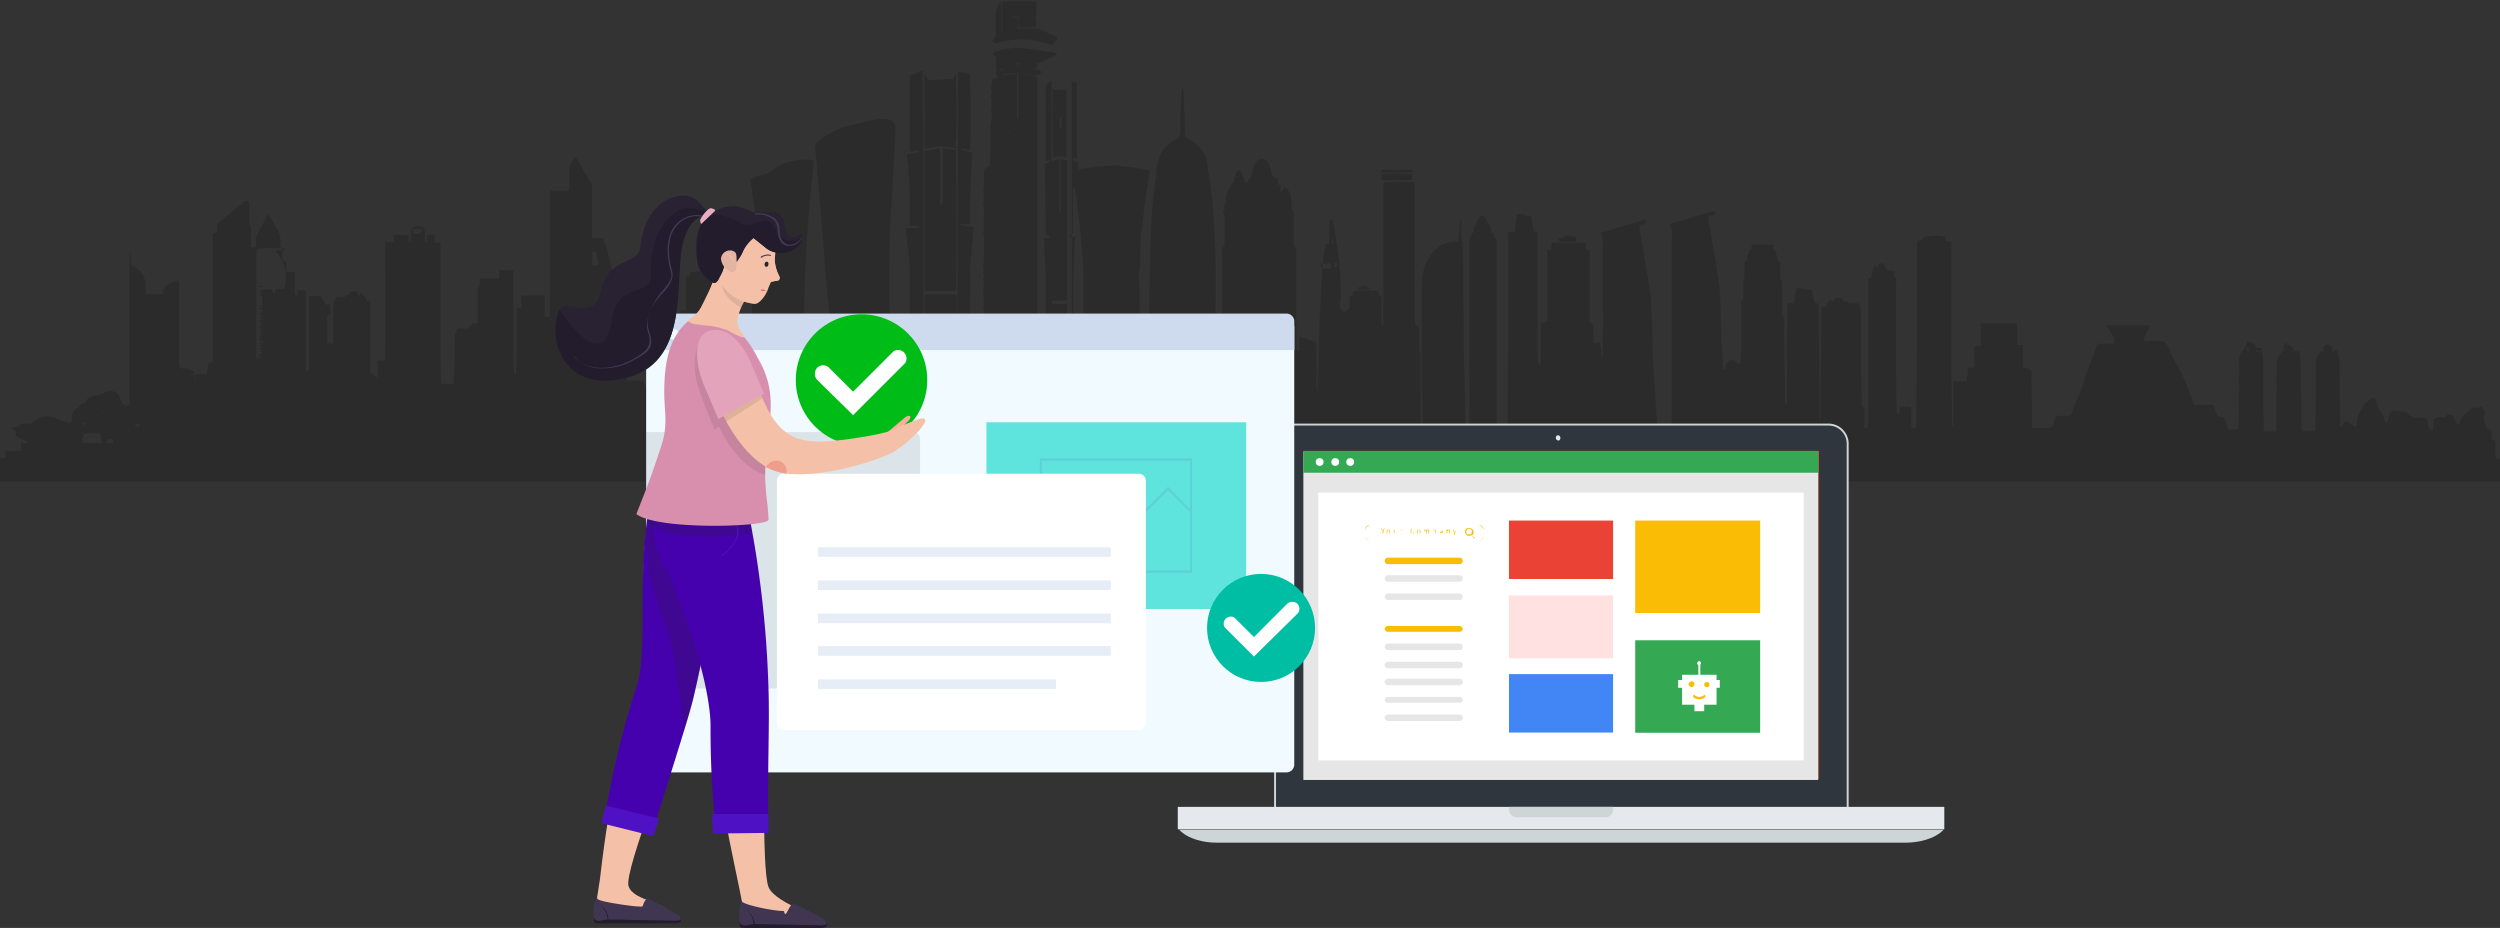 <svg id="b2cc0d21-98c5-42bc-bcfc-67b825a3292c" data-name="Layer 1" xmlns="http://www.w3.org/2000/svg" viewBox="0 0 384.2 142.6"><rect x="0" y="0" width="384.2" height="142.6" fill="#333333" stroke="none"/><defs><style>.b8223a21-e6a6-4681-80d1-97bfe65a8497{opacity:0.15;}.bb007025-f51e-4463-8695-19330043162a{fill:none;}.e4e479f7-2118-40b8-aff8-4b6fb99ae424,.eca13ec1-0b40-4af0-a46c-41dbfe0bc26f{fill:#fff;}.f1c6557b-e9ea-4903-b040-3f926de77dc1{fill:#cdd5d7;}.bf3ca7b2-006f-4825-b71e-8fedea5345f5{fill:#30363d;}.af00dcf2-9207-4cf7-b827-875dddc2871d{fill:#e5662c;}.f4a6abf7-4677-4181-a61d-d5a6e81af239{fill:#e6e6e6;}.f01e88df-2e62-4116-833a-5a78a6bdb223{fill:#34a853;}.a4b3c259-64f8-4043-890c-f49bb718899c{fill:#ea4335;}.ecb518e9-4dba-4dc2-9a6e-e41d8ed84521{fill:#ffe1e1;}.ec0d6bc3-0f21-4ec5-8d53-492e997a2e94{fill:#4285f4;}.e302e532-b63d-4914-9de7-357aa38898c5{fill:#fbbc05;}.e4e479f7-2118-40b8-aff8-4b6fb99ae424{fill-rule:evenodd;}.ba66cceb-15da-493f-a413-825c00749725{fill:#e5e8ec;}.ff480d76-88bc-4aca-b25e-c26482a70473{fill:#f0faff;}.aea3fc68-41f3-42f0-b19a-62342292f0a5,.e36715cb-3201-4c1e-8e9e-f68e22732fce{fill:#231f20;}.e36715cb-3201-4c1e-8e9e-f68e22732fce{opacity:0.1;}.a04d5271-8c51-468f-a747-d50aacb08d3a,.aea3fc68-41f3-42f0-b19a-62342292f0a5,.e36715cb-3201-4c1e-8e9e-f68e22732fce{isolation:isolate;}.a04d5271-8c51-468f-a747-d50aacb08d3a,.a8be9ccc-ffca-42c9-acc0-5708b1423491{fill:#5c88c5;}.a04d5271-8c51-468f-a747-d50aacb08d3a{opacity:0.3;}.fbf72c3b-5cb0-45f1-a66c-79dd19f35740{fill:#5fe3dd;}.aea3fc68-41f3-42f0-b19a-62342292f0a5,.b8eac8ed-3335-4f1c-9da6-d529492a02d8{opacity:0.2;}.b30b0e1e-14eb-493a-a753-0ae931bd1576{opacity:0.15;}.a558dd37-7c36-41d2-8baa-a32a278583c3{fill:#00bc16;}.b0ee2515-1e28-4d39-b7bf-7d6ee654a0ab{fill:#00bea4;}.b90d64cf-c09a-43c2-9271-e14cfd1ceac8{fill:#282233;}.bab0bf60-bff3-488c-8aec-fa0a2a971b19{fill:#231c2c;}.a491d1d9-2ed1-4a62-bdcc-bb3f1576fbf9{fill:#423b51;}.b2db499a-bba2-460f-8e3a-2716a9f852f5{fill:#f4c1a8;}.a58ec670-fa20-42a8-beba-c1d961f41890{fill:#4601af;}.e163b222-192c-41c8-8493-83a1f30ac284{fill:#d88fad;}.a80d0299-2e50-4386-ad75-e0ecca3c55df{fill:#f7b097;}.a296e487-ccd8-4de5-b49e-caaf25b5a173{fill:#2e212c;}.e5f1384c-e104-43f1-8cdc-933e8aa59b9d{fill:#453c5b;}.e349632a-39ea-4d69-bc8d-4252f06046bf{fill:#e2b5a3;}.ec1201b2-ec3f-4325-b319-6dd91d41b8e8{fill:#d3695b;}.af6d836b-e687-4d79-97b0-5d045054343c{fill:#e2a3bb;}.ec3a0a74-8953-41ad-b142-80b64b3c8f7a{opacity:0.66;}.b13bee0e-bdfc-45b1-baf5-8a549cc6b119{fill:#ec8b7b;}.b3ec7f68-2f2f-42d9-b9f7-c261dfe6ff11{fill:#eaabc1;}.a1f14d84-7080-4e7e-9813-7a191659fbe2{fill:#403651;}.ab9531dd-67db-4a9b-8165-9ad4c22ac2c1{fill:#4e12c4;}</style></defs><g class="b8223a21-e6a6-4681-80d1-97bfe65a8497"><path class="bb007025-f51e-4463-8695-19330043162a" d="M204.8,44.6c.2-.5,0-.8,0-1.2A1.7,1.7,0,0,0,204.8,44.6Z" transform="translate(0 -7)"/><path class="bb007025-f51e-4463-8695-19330043162a" d="M205.1,48.1c.5-.1.5-.1.2-.7S205,47.8,205.1,48.1Z" transform="translate(0 -7)"/><path class="bb007025-f51e-4463-8695-19330043162a" d="M227.5,41.7h0v-.6h0Z" transform="translate(0 -7)"/><path class="bb007025-f51e-4463-8695-19330043162a" d="M203,48.1a2.2,2.2,0,0,0,1.6.1v-.6h-1.5Z" transform="translate(0 -7)"/><path class="bb007025-f51e-4463-8695-19330043162a" d="M155.1,72.6h0V56.9h0Z" transform="translate(0 -7)"/><path class="bb007025-f51e-4463-8695-19330043162a" d="M162.9,71.8h0V67.7h0Z" transform="translate(0 -7)"/><path class="bb007025-f51e-4463-8695-19330043162a" d="M345.4,60.4a.5.5,0,0,0,.1.7A.6.6,0,0,0,345.4,60.4Z" transform="translate(0 -7)"/><path class="bb007025-f51e-4463-8695-19330043162a" d="M204.3,42.2h-.1l-.5,2.3h.6Z" transform="translate(0 -7)"/><path class="bb007025-f51e-4463-8695-19330043162a" d="M166.5,49.9c0-1,0-2-.1-3s-.3-3-.4-4.5l-.3-2.6-.3-2.7a3.8,3.8,0,0,0-.5-1.5v7.2c-.5.1-.5.1-.6.5h.9a8.1,8.1,0,0,1-.1,1.6c0,2-.1,4.1-.2,6.1v7.6l-.6.2c.1.8.7.2,1,.7s-.2,4-.3,6.1-.1,4.2-.1,6.3H166a21.8,21.8,0,0,0,.1-2.5c.1-1.5.1-3,.2-4.5s.1-2.7.1-4.1.1-2,.1-3,.1-2.1,0-3.2Z" transform="translate(0 -7)"/><path class="bb007025-f51e-4463-8695-19330043162a" d="M12.7,72.2c.2.2.3.1.4-.2h0C13,72.3,12.9,72.4,12.7,72.2Z" transform="translate(0 -7)"/><path class="bb007025-f51e-4463-8695-19330043162a" d="M358.3,60.9l.4.2C358.6,60.7,358.4,60.8,358.3,60.9Z" transform="translate(0 -7)"/><path class="bb007025-f51e-4463-8695-19330043162a" d="M358.9,60.9v.3h.1v-.4Z" transform="translate(0 -7)"/><path class="bb007025-f51e-4463-8695-19330043162a" d="M356.9,60.4v.7C357.3,60.7,357.3,60.7,356.9,60.4Z" transform="translate(0 -7)"/><path class="bb007025-f51e-4463-8695-19330043162a" d="M351.1,61.1v-.7C350.8,60.7,350.8,60.8,351.1,61.1Z" transform="translate(0 -7)"/><path class="bb007025-f51e-4463-8695-19330043162a" d="M347.3,61a.3.3,0,0,0,.1.2l.2-.2-.2-.2C347.4,60.9,347.3,60.9,347.3,61Z" transform="translate(0 -7)"/><path class="bb007025-f51e-4463-8695-19330043162a" d="M352.9,60.9a.4.4,0,0,0,.1.3h.1v-.3Z" transform="translate(0 -7)"/><path class="bb007025-f51e-4463-8695-19330043162a" d="M347,61c.1,0,.1-.1.1-.2h-.4C346.7,61.1,346.9,61.1,347,61Z" transform="translate(0 -7)"/><path class="bb007025-f51e-4463-8695-19330043162a" d="M352.3,61h.3a.3.3,0,0,1,.1-.2h-.4Z" transform="translate(0 -7)"/><path class="eca13ec1-0b40-4af0-a46c-41dbfe0bc26f" d="M144.6,25.4c.2-.2.4,0,.6.1h0C145,25.4,144.8,25.2,144.6,25.4Z" transform="translate(0 -7)"/><path class="eca13ec1-0b40-4af0-a46c-41dbfe0bc26f" d="M144.6,25.4h0Z" transform="translate(0 -7)"/><path class="eca13ec1-0b40-4af0-a46c-41dbfe0bc26f" d="M144.6,38.4c0-.1,0-.1-.1-.2s.1.1.1.2Z" transform="translate(0 -7)"/><path class="eca13ec1-0b40-4af0-a46c-41dbfe0bc26f" d="M145.2,25.6h0c0,.2.1.3.2.5S145.2,25.8,145.2,25.6Z" transform="translate(0 -7)"/><path d="M155.6,16.4h0Z" transform="translate(0 -7)"/><path d="M383.5,76.6V74.8l-.6-.3V73h-.7c-.1-.3-.1-.6-.2-.8a1.8,1.8,0,0,1-.2-1.4c0-.1.1-.3.1-.4s-.4-1-.7-.9a1,1,0,0,1-.9.1l-.5.2a8.7,8.7,0,0,1-1.1.9,2.4,2.4,0,0,0-.7,1.2c0,.1-.2.3-.3.4l-.2-.2-.4-.9a.8.8,0,0,0-1.1-.4l-.4.4h-.2c-.4-.3-.8,0-1.2.1s-.1.5-.2.8,0,.6-.1.9-.8-.2-.8-.8-.1-.8-.4-.9a2.8,2.8,0,0,0-1.3-.1.8.8,0,0,1-.8-.2l-1-.7h-.4l-1.1-.2c-.5-.1-.9.3-1,.9s0,.4-.1.6l-.3.5-.4-1.1c-.1-.3-.2-.6-.4-.7a1.4,1.4,0,0,1-.5-1,1.6,1.6,0,0,0-.7-1.2l-.9.6a1.1,1.1,0,0,0-.7,1l-.2.2a3.5,3.5,0,0,0-.7,2.3c.1.3-.2.5-.4.3l-.7-.5c-.3-.4-.7-.3-1,.1a1,1,0,0,1-.4.5,1.3,1.3,0,0,1-.1-.6c0-2.9,0-5.9-.1-8.8a3.2,3.2,0,0,0-.1-1.4c-.1-.1-.1-.4-.1-.6v-.4h-.9v-.6l-.8-.3-.5.3c-.2.4-.3.8-.5.9a2.3,2.3,0,0,0-.7,1.8v3.6c0,2.1,0,4.1-.1,6.2v.5h-2a1.1,1.1,0,0,1-.1-.5c0-2.9-.1-5.8-.1-8.8,0-1-.1-2-.2-3h-.9c-.1-.8-.7-.7-1.1-1.1s-.3.3-.5.6,0,.5-.4.9a2.1,2.1,0,0,0-.6,1.6v1.8a10.8,10.8,0,0,0,0,1.8c0,.5-.1,1.1-.1,1.6v5.2H348a.4.4,0,0,1-.1-.3c0-1.6-.1-3.1-.1-4.6V63.8a18.3,18.3,0,0,0-.2-3.3h-.9c-.1-.8-.6-.8-1.1-1s-.3.3-.4.5a2,2,0,0,1-.4.8,2.1,2.1,0,0,0-.7,1.9v2c0,.3-.1.6-.1.8s.1.5.1.8c0,2-.1,4.1-.1,6.2a1.1,1.1,0,0,1-.1.5h-1.5c-.1-.5-.3-.9-.4-1.3s-.2-.6-.6-.6a.8.8,0,0,1-.8-.7,1.4,1.4,0,0,1-.2-.6c-.2-.6-.2-.6-.7-.6h-2.1a.5.5,0,0,1-.6-.4l-.6-1.7a23.2,23.2,0,0,0-1.6-3.6,28,28,0,0,1-1.5-3c-.4-.9-.8-1.2-1.6-1.1h-2.3c.2-1,.8-1.5,1-2.4h-6.7l1.2,1.9v.9h-2a.8.8,0,0,0-.8.7l-1.2,3.2c-.4,1.1-.7,2.2-1.1,3.2l-.3.8c-.4.9-.8,1.9-1.1,2.8a.5.5,0,0,1-.5.4h-1.3c-.7,0-.7,0-.9.8s-.3,1.1-1.2,1.1h-2.2c0-3-.1-5.9-.1-8.7-.4-.6-.8-.5-1.3-.6V60h-.9V56.7h-5.6v3.5h-1v3.3h-1a14.9,14.9,0,0,1-.2,2.1h-2v6.4c0,.2-.1.4-.1.6a.9.9,0,0,1-.1-.5c0-2.7-.1-5.5-.1-8.3V44.2l-.9-.2v-.6a5.5,5.5,0,0,0-1.8-.2c-.7.1-1.4,0-1.9.7h-.3l-.4.2V60c0,4-.1,8.1-.1,12.1a1.5,1.5,0,0,1-.1.7h-.6c-.2-1.1,0-2.2-.1-3.3h-1.7a4.1,4.1,0,0,0-.1,1.1c-.4,0-.4,0-.4-.5-.1-2.6-.1-5.3-.1-7.9V50.5c0-.3.1-.7-.2-.9s-.1-.2-.1-.3v-.7h-.7c0-.1-.2-.1-.2-.1s-.4-.3-.6-.4v-.6h-.9l-.2.8-.4-.7c-.1.3-.1.6-.2.8s-.2.6-.3.9v.4h-.5V72.3c0,.2-.1.3-.1.5h-.5V69.9c0-.1-.1-.4-.2-.4a.8.8,0,0,1-.2-.7c0-1.9-.1-3.8-.1-5.7V55.6a2.8,2.8,0,0,0-.4-2h-1.4c-.2-.4-.5-.2-.8-.3s-.2-.5-.4-.5h-1c-.2.6-.2.6-.6.3s-.2-.1-.2,0a6.1,6.1,0,0,0-.7,1h-.6v.5c0,3.8,0,7.6-.1,11.4v5.5h-.1a2,2,0,0,1-.1-.7V67.1c0-4.3-.1-8.6-.1-12.9v-.5l-.6-.2a14.6,14.6,0,0,1-.5-2c-.3,0-.6.1-.8,0s-1-.2-1.5-.2a22.3,22.3,0,0,0-.4,2.3h-1v.5c0,2-.1,4.1-.1,6.1v8.1c0,.2.1.5-.1.7s-.2-.2-.2-.3v-.6c0-3.9-.1-7.9-.1-11.9V56c0-.1,0-.2-.1-.2s-.2-.5-.2-.8V50.6a1.1,1.1,0,0,0-.2-.6c-.2-.2-.1-.4-.1-.6a16.1,16.1,0,0,1,0-2.2c-.4,0-.4-.2-.5-.6a5.3,5.3,0,0,0-.3-1.2c-.4,0-.3-.5-.3-.8h-3.3c-.1.3.1.8-.3.8a.1.1,0,0,0-.1.1c0,.6-.5.9-.3,1.5l-.4.3v2.4a2.4,2.4,0,0,0-.2,1.4v1.5a.7.7,0,0,1-.1.5c-.3.1-.2.5-.2.8v7.2c0,.5-.1,1-.1,1.5s-.7.2-1-.2-.2-.1-.4-.1l-.8.4c0,.3,0,.5-.1.6s.1.4-.2.4-.2-.1-.2-.4-.1-2-.2-3-.1-4.4-.2-6.6-.1-2.4-.3-3.5c-.4-3.1-1-6.2-1.5-9.2a2,2,0,0,0-.1-.7l1-.3c0-.1.1-.3,0-.4v-.2l-6.9,2a3.7,3.7,0,0,1,.3,2.3V72.8h-2.2v-.4L254,62c0-2.4-.1-4.7-.2-7.1s-.1-2.5-.3-3.7l-1.5-9c0-.2-.1-.4-.1-.6l1-.2v-.7L246,42.8a3.1,3.1,0,0,1,.3,1.9V54.8c0,.3.1.6.1.9-.1,2-.1,4-.1,6.1,0,.1-.1.1-.1.4a3,3,0,0,1-.1-1.3c-.1-.4-.1-.8-.2-1.2h-1V56.8l-.6-.2V45.5l-.6-.2v-1h-5.3v1.1h-.6v11l-1,.3v5.7c0,.2.1.5-.1.6s-.4-.7-.4-1.1V42.8l-.6-.3-.4-2.3c-.3,0-.6.1-.8-.1s-.9-.2-1.4-.2l-.3,2.8h-1V55.4c0,5.6-.1,11.2-.1,16.8v.7h-1.6c0-.2-.1-.4-.1-.6V43.7l-.4-.2v-.6l-.5-.2c0-.5.1-1-.4-1.3a.5.5,0,0,0-.1-.3l-.3-.6c-.4-.5-.7-.5-1,0l-.3.5c-.1.2-.1.5-.3.6a.8.8,0,0,0-.2.7.9.9,0,0,1-.1.5h-.3c0,.2,0,.5-.1.6s-.2.6-.2,1V72.2c0,.2-.1.4-.1.6s-.4.1-.5-.3V72c0-3.1-.1-6.2-.2-9.3s0-5.8-.1-8.8,0-6.1-.1-9.2v-.5c-.3-.2-.2-.4-.2-.7a22.6,22.6,0,0,1,0-2.6h-.2l-.3,3.2h-.6c-2.9.2-5,3-5,6.7V67c.1,1.9.1,3.7.1,5.5,0,.1-.1.2-.1.4h-.1c0-.2-.1-.5-.1-.7v-10c0-.2.1-.5,0-.7a3.2,3.2,0,0,1-.2-1.4V58.2c0-.6,0-1.1-.6-1.2a7.6,7.6,0,0,1-.1-1.5V35.9a2.8,2.8,0,0,0-.1-.9,24.1,24.1,0,0,0-4.7.1V56.9c0,.1-.1.1-.1.3s-.2-.5-.2-.8V52.6c-.4-.1-.4-.6-.5-.9a16.5,16.5,0,0,0-3.9.1v.6l-.5.2v1.8c-.4.2-.7.8-1.2.3s-.1-1.6-.1-2.4a66.1,66.1,0,0,0-1.2-11c0-.2,0-.5-.3-.5s-.1.2-.2.4l-.3,1.6a33.2,33.2,0,0,0-.9,5.5c-.2,3.6-.4,7.2-.5,10.9s-.1,4.9-.2,7.3v.6h-.1c0-.2-.1-.4-.1-.6V60.2c0-.3,0-.6-.3-.7l-2.3-.8v2c-.1.2-.1.4-.4.2v-.4c-.1-1.8-.1-3.6-.1-5.4v-10l-.4-.2V40.4c0-.5.1-1-.3-1.4v-.2a12.3,12.3,0,0,0-.2-2l-.3-.5c-.3-.6-.7-.6-.9,0l-.3.4V35.4h-.4v-1c-.8-.2-.9-.3-1.1-1.2a5.6,5.6,0,0,0-.4-1.2,1.1,1.1,0,0,0-2,.1,1.1,1.1,0,0,0-.3.8,9.4,9.4,0,0,0-.4,1.6c-.3-.1-.4.2-.5.6h-.3l-.5-1.4c-.1-.3-.2-.5-.5-.5a.8.8,0,0,0-.5.5,1.4,1.4,0,0,1-.2.6c-.1.2,0,.4-.1.6s-.3.3-.4.4h0a1.1,1.1,0,0,1-.2.6,2.4,2.4,0,0,0-.6,1.7c.1.1,0,.4,0,.5a.7.7,0,0,0-.2.6c0,.4,0,.8-.3.8l.3,1v4a1,1,0,0,1-.1.4c-.4.1-.3.5-.3.8V70.2l-.4.3c-.1.2-.2.4-.3.3a1.1,1.1,0,0,1-.2-.5V65.5c0-3.7-.1-7.5-.1-11.2a153.4,153.4,0,0,0-.5-16.6c-.2-1.9-.5-3.8-.8-5.7a3.6,3.6,0,0,0-1.3-2.5,9.5,9.5,0,0,0-1.6-1.2,1.1,1.1,0,0,1-.5-1V25.4c-.1-1.5-.2-3-.2-4.5l-.2-.6a2,2,0,0,1-.1.5c0,1.2-.1,2.4-.2,3.6v2.8a1.3,1.3,0,0,1-.7,1.2l-1.2.8a4.9,4.9,0,0,0-1.6,3,7.7,7.7,0,0,0-.2,1.5,92.8,92.8,0,0,0-.9,10.6c-.1,4.5-.2,9.1-.2,13.6V71.7c-.8.2-.8.2-.9-.7a23.5,23.5,0,0,0-.1-2.6,8.6,8.6,0,0,1,0-1.6,37,37,0,0,1-.2-4.7c0-.7-.1-1.4-.1-2s-.1-3.1-.1-4.7a22.6,22.6,0,0,1-.1-2.6c0-1.1,0-2.2-.1-3.3a9.9,9.9,0,0,1,.2-1.7c0-1.3.1-2.6.1-3.8s.3-2.4.4-3.5a29.1,29.1,0,0,1,.4-3.1c.1-1.3.4-2.6.6-3.9v-.3l-2.7-.5-2.8-.3-2.7.2-2.8.4V32l-.4-.2c-.2-.1-.4-.1-.4-.5l.6.2V19.8l-.8-.3V60.2H164V53.7h-2.3c-.1-.4,0-.5.2-.5H164V31.6l-1-.2v6.8a4.3,4.3,0,0,1-.1,1.6,1.7,1.7,0,0,1-.1-.7V31.4l-1.2.4V19.4a1.4,1.4,0,0,0-.9,1.6V31.8l.7-.2c-.2.5-.7.4-.8.7,0,3.6.1,7.2.1,10.8.2.2.6-.1.6.5h-.9a9.7,9.7,0,0,1,.1,1.7c.1,1.5.2,2.9.2,4.3V57a6.7,6.7,0,0,0,0,2c.2.2.5,0,.6.4l-.9.2a6.6,6.6,0,0,0,0,1.4c.2,3.3.4,6.6.3,10,0,1.1.1,1.1-.9,1.1h-.3v-.6c0-5.2-.1-10.4-.1-15.6V19.4c0-.4-.1-.6-.4-.7l-1.7-.4h-.8v6.9h-.2V18.3l-2.3.3c.1-.1.1-.2.2-.2h.4a10.4,10.4,0,0,1,4.3.2,1.1,1.1,0,0,0,1.2-.6l-1.2-.5h.4c.2-.8.1-.8-.5-.9h-1.7c-.5,0-.5,0-.7.7h-.3c.2,0,.4-.1.3-.4l-.3-.2h3.6l2.7-1.3v-.2l-.8-.2-4.3-.6a9.9,9.9,0,0,0-3.8.4,2.4,2.4,0,0,0-1,.5l.6.5v1.6c0,.1.1.3.1.4h0l.9-.2v.2h-.9c-.3.5,0,.8.2,1.1l-.9.3c-.1.5-.1,1-.2,1.4h0c.2.4.1.6,0,1s.1.7.1,1a.4.4,0,0,1-.1.3V23c.3.4,0,.7,0,1s.2.7.1,1.1v.3a1.4,1.4,0,0,0-.2.6v4.3c0,.7-.1,1.5-.1,2.2l-.5.3c-.3.1-.4.3-.4.8v2c0,.4-.2.8,0,1.2h0c-.2.2-.1.4,0,.6s-.1.5-.1.8.1.6.1.8a.5.5,0,0,0,0,.5c.1.5-.1,1.1,0,1.6s-.1.3,0,.5-.2,1.1,0,1.7,0,.4,0,.6v1.6c-.1.4.2,1-.1,1.4h0c.2.2.1.5,0,.8s.1.6.1.9a.1.1,0,0,1-.1.1v.3c.1.3.2.5,0,.7v.3a1,1,0,0,1,0,.9V52c0,.2,0,.3.1.4s-.2,1,0,1.4v.3c-.2.2-.1.3,0,.5a2.5,2.5,0,0,1-.1.8c-.1.2.1.5.1.8a7.7,7.7,0,0,1-.2,1.5v.2a.6.6,0,0,1,.1.4c-.2.2-.1.5,0,.7v.5c-.1.3-.2.5,0,.7s-.1.3-.1.4v.5a1.1,1.1,0,0,1,0,.8v.8c.1.2,0,.3,0,.5a.9.9,0,0,1,0,.7c0,.1-.1.3,0,.4s0,.5-.2.8l-.3.5a3.8,3.8,0,0,1-1.5,0c.1-2.7.7-5.2.9-7.8h-2.2c-.1-.4,0-.5.3-.5h1.1V48.5a9.7,9.7,0,0,1,.1-1.7c.1-1.5.3-3,.4-4.5s0-.3,0-.4-1.3,0-1.9-.3.9,0,1.4-.2a98.4,98.4,0,0,1,.4-10.9c-.6-.3-1.3-.2-1.8-.5v-.2l1.4.3c.1-.8.1-11.3-.1-11.8l-1.8-.3V31c0,11.1-.1,22.3-.1,33.4v.9c-.1-2.5-.1-5-.1-7.6V52.2h-4.9v8.7c-.1-1.1-.2-2.1-.2-3.2V26.1c-.1-2.5-.1-5.1-.1-7.6v-.7l-2,.8V30.3l1.4-.2v.2c-.5.3-1.2.2-1.8.5a3.1,3.1,0,0,0,.1,1,61.1,61.1,0,0,1,.3,7.4v2.5h.8c.2.1.4,0,.6.2s-1.3.1-2,.2v.4l.3,2.3a33.8,33.8,0,0,1,.3,5.5v7.3h1.4c0,.3,0,.4-.2.5h-1.9v.3c.1,1.1.2,2.3.4,3.4l.3,2.6v.7c-.6-.3-.1-1-.5-1.4a2.9,2.9,0,0,0-1.3.1,5.3,5.3,0,0,1-1.2.3v-.8c0-4.1-.1-8.3-.1-12.4s0-8.5.3-12.7.4-7.1.6-10.7a3.4,3.4,0,0,0,0-1,1,1,0,0,0-.6-1l-.8-.2a6.5,6.5,0,0,0-1.4,0l-4.7,1.1a11.9,11.9,0,0,0-4.4,2.4,1,1,0,0,0-.4,1.2l.6,7.1c.3,3.3.6,6.5.8,9.8s.7,7.3,1,11c.1,1.2.1,2.4.2,3.6s.1,1.5.2,2.3v.5h-.7c-.9,0-.8,0-.8,1.1a24.4,24.4,0,0,0-.1,2.7V69l-.9-.2-.3-.2c-.3-.5-.3-.5-.7,0a.5.5,0,0,0-.2.4c-.1.3-.3.3-.5.2s-.1-.3-.1-.4c0-3.4-.1-6.8-.2-10.2s0-5.6.1-8.4c.2-5.6.6-11.1,1.2-16.6.1-.6.1-1.2.2-1.8a1.7,1.7,0,0,0-1.1-.3,10.6,10.6,0,0,0-3.1.5,5.4,5.4,0,0,0-2,1,2.3,2.3,0,0,1-1.1.7l-1.1.3a3.3,3.3,0,0,0-1.4.6l.9,6.1-1.5.5a36.7,36.7,0,0,1,.3,4.6c.3,3.7.5,7.3.7,11,0,2,0,4,.1,6s0,4.1-.1,6.1a1.3,1.3,0,0,1-.1.6h-2.8c-.1-4.2-.1-8.4-.1-12.6l-.4-.3V50.5a1.4,1.4,0,0,0-.4-1.1,1.1,1.1,0,0,0-1.1-.2l-.5.2v-.9a20.2,20.2,0,0,0-4.3.4v.6h-.6v5.2h-.9c0,.2-.1.3-.1.5V70c0,.7-.1.7-.7.5l-.2-1.1h-1.8a3.3,3.3,0,0,1-.1-1.4c0-.8,0-.8.7-1h.1c0-.6,0-.7-.4-.7H99.2l-.3-.8H96.4c.1-5.6.3-11,.4-16.6H95.4a2.9,2.9,0,0,1-1.3-.1,34.1,34.1,0,0,0-1.4-5.2H91V36a2.3,2.3,0,0,0-.3-1.1l-2-3.4-.3-.4-.6.9a1.8,1.8,0,0,0-.3,1.1v2.5a2,2,0,0,1-.1.7H84.5V55.7h-.8V52.4H80.1v1.9h-.7V55c0,2.9,0,5.8-.1,8.8v.7c-.3,0-.3-.3-.3-.4s-.1-1.9-.1-2.8V48.5H76.7v1.3H73.7v.8c0,.2,0,.4-.1.4a1.1,1.1,0,0,0-.2.8v4.9h-.8a1.1,1.1,0,0,1-1,.8H70.3c-.2.3-.1.7-.4.7h0a8.5,8.5,0,0,0,0,1.6v2c0,.5-.1,1.1-.1,1.6a14.8,14.8,0,0,1-.1,2.1v.5a5.9,5.9,0,0,1-1.9-.1c0-1.3-.1-2.6-.1-3.9V44.3h-.9V43.1a2.5,2.5,0,0,0-1.2.1v1h-.2c0-.1-.1-.3-.1-.4V42.8c0-.5-.1-.8-.5-.9a1.3,1.3,0,0,0-1.2,0,.8.8,0,0,0-.5.8v1.1q0,.5-.3.3v-1H60.5v1.1H59.2v.9c0,5.3.1,10.6,0,15.9v1.4H58A9.6,9.6,0,0,1,58,65c-.2-.1-.4-.1-.4-.2s-.4-.4-.7-.5V53.2h-.5l-.8-1.2-.5.5-.2-.7H53.8l-.2.5c-.2.1-.4,0-.5.2s-.4.2-.7.2h-.7a3.1,3.1,0,0,0-.5,2v5.1h-.3c-.6,0-.6,0-.6-.7V55.5l.5-.2V53.8H50a1.4,1.4,0,0,0-.2-.6c-.2-.2-.4-.6-.7-.7a8.5,8.5,0,0,0-1.6,0V63.9c-.4.1-.5.1-.5-.4V51.6H45.7v.8c-.4-.1-.4-.1-.4-.5V48.8H44V47.2l-.6-.2V45.5c0-.1,0-.4-.1-.4s-.3-.4-.2-.7a3.5,3.5,0,0,0-.7-2.5l-.6-1.1a5.6,5.6,0,0,1-.5-.8h-.2c-.5,1.1-1.1,2.1-1.6,3.1s-.1.5-.2.8v1.1h-.7V42.3c0-.2,0-.5-.1-.5s-.2-.5-.2-.8V38a.7.7,0,0,0-.9.1L34,40.9a1.2,1.2,0,0,0-.6,1.4.4.4,0,0,1-.1.3l-.6.4V62.6l-.7.3-.2,1.6H30v.7h-.1v-.6h-.8c.2-.3.8.2.8-.5l-1.2-.5h-.3c-.7.1-.9-.1-.9-1V50.1a3.6,3.6,0,0,0-1.8.7c-.4.4-.8.7-.7,1.4H22.4v-1a3.4,3.4,0,0,0-1.7-3.2l-.5-.2L20,45.7h-.1V68.9a.6.6,0,0,1-.1.4h-.2c-.6,0-.9-.4-1.1-1a1.6,1.6,0,0,0-2.4-1,3.3,3.3,0,0,1-1.6.5c-.6.2-1.2.4-1.4,1.1a1.2,1.2,0,0,0-1,.7l-.3.2a1.5,1.5,0,0,0-.7,1.8l-.4.4-2.2-.7A2.9,2.9,0,0,0,6.9,71a3.3,3.3,0,0,0-1.6.7c-.1.2-.4.3-.6.4H3.5c-.2,0-.4.1-.4.2s-.4.3-.7.3-.4,0-.5.3l.3.2.2.2c0,.7,0,.7.4.9l1.4.7.2.2H3.2v1.2H.8v1.1H0V81H384.2V77.5C383.5,77.5,383.5,77.5,383.5,76.6ZM154.8,17.2h0ZM10.7,74.8h0ZM12.6,72h.5c-.1.3-.2.4-.4.2V72Zm.2,3.1-.2-.5a.5.5,0,0,1,.2-.4c.1-.5.2-.6.5-.6h2a3.3,3.3,0,0,1,.3,1.5Zm2.6-4.6h0l.4-.2v.2Zm2,4.6h-.9v-.6h.9Zm-.1-2.7v-.2h.1v.2Zm.5-2.9h0Zm.5.5h0Zm2.4,2.3a.6.6,0,0,1,.8,0C21.3,72.7,21.2,72.7,20.7,72.3Zm23-21c-.4.2-.9,0-1.3.2s0,.2-.1.3-.1.2-.3.3l-.2-.6H40.3l-.6.2h.6l-.6.2h0l.6.2h0l-.6.2h.6l-.6.2h.6V54h-.6l.5.2h.1l-.6.2h0l.7.2v.2l-.7.2h.6l-.6.2h.6l-.6.2h.6v.2h-.6l.6.2h0l-.6.2h.6c-.1.4-.4.1-.6.4l.6.2h0l-.6.2h0l.6.2h-.6l.6.2h-.6v.2h.6l-.6.2h.6v.2h-.6l.7.2-.7.2h0l.6.2h0l-.6.2h.6l-.6.2h.6l-.6.2h0l.6.2h-.6c.2.3.6,0,.7.5h-.7l.6.2h0l-.6.2h0l.7.2-.7.2h.6l-.6.2h0l.6.2h0l-.6.2h.6c-.1.4-.4.1-.7.4h.7l-.7.2.7.3h-.9v-16c0-.8.1-.8.7-.8a17.1,17.1,0,0,1,3.2,0c.2,0,.4-.1.5.3H42.4v.2A5.9,5.9,0,0,1,43.7,51.3Zm19.8-8.5c-.1-.1-.2-.4-.1-.5l.8-.2c.3,0,.6,0,.7.4A1,1,0,0,1,63.5,42.8Zm27.5,5V45.7h.6l.4,2.1Zm64.1,24.8h0V56.9h0Zm0-45.1v-.3h.2Zm2.8-.1h0Zm5,44.4h0V67.7h0Zm3.6-13.9c0,1-.1,2-.1,3s-.1,2.8-.1,4.1-.1,3-.2,4.5A21.8,21.8,0,0,1,166,72h-1.1c0-2.1-.1-4.2.1-6.3s.2-4.2.3-6.1-.9.1-1-.7l.6-.2V51.1c.1-2,.2-4.1.2-6.1a8.1,8.1,0,0,0,.1-1.6h-.9c.1-.4.1-.4.6-.5V35.6a3.8,3.8,0,0,1,.5,1.5l.3,2.7.3,2.6c.1,1.5.3,2.9.4,4.5s.1,2,.1,3v4.8C166.6,55.8,166.5,56.8,166.5,57.9Zm37.7-15.7h.1v2.3h-.6Zm.4,6a2.2,2.2,0,0,1-1.6-.1v-.6h1.5Zm.2-3.6a1.7,1.7,0,0,1,0-1.2C204.8,43.8,205,44.1,204.8,44.6Zm.3,3.5c-.1-.3-.2-.6.2-.7S205.6,48,205.1,48.1Zm22.4-6.4h0v-.6h0Zm118,19.4a.5.5,0,0,1-.1-.7A.6.6,0,0,1,345.5,61.1ZM347,61c-.1.1-.3.1-.3-.2h.4C347.1,60.9,347.1,61,347,61Zm.4.2a.3.3,0,0,1-.1-.2c0-.1.1-.1.1-.2l.2.2Zm3.7-.1c-.3-.3-.3-.4,0-.7Zm1.5-.1h-.3v-.2h.4A.3.3,0,0,0,352.6,61Zm.4.2a.4.4,0,0,1-.1-.3h.1v.3Zm3.9-.1v-.7C357.3,60.7,357.3,60.7,356.9,61.1Zm1.4-.2c.1-.1.3-.2.4.2Zm.7.3v-.3h.1v.4Z" transform="translate(0 -7)"/><path d="M144.8,38.2l-.2.2h0Z" transform="translate(0 -7)"/><path d="M144.5,30.6c0-.2-.1-.5-.1-.8l-1.2.2-1.1.2V51.7h4.8c.2-1,.1-21.2,0-21.7l-2-.2v8.3a.1.1,0,0,0-.1.1l-.2.2h0c0-.1,0-.1-.1-.2h0c-.1-.2,0-.4,0-.6Z" transform="translate(0 -7)"/><polygon points="145.2 18.6 145.2 18.6 145.2 18.6 145.2 18.6 145.2 18.6"/><path d="M142.2,29.9a10.9,10.9,0,0,1,2.4-.4l2.5.3-.4-.8h.2c.2-1.1.1-10.2,0-10.7l-.4.8-3.8.2-.6-1V29.2A2,2,0,0,0,142.2,29.9Z" transform="translate(0 -7)"/><polygon points="145.2 18.5 145.2 18.5 145.2 18.6 145.2 18.5"/><path d="M145.2,25.6h0" transform="translate(0 -7)"/><path d="M153.4,13.6a12.1,12.1,0,0,1,6.8-.1l1.5.4.8-.9c0-.4-.3-.4-.5-.5l-2.4-1.1h-.8a20.8,20.8,0,0,0-2.5,0,4.9,4.9,0,0,0,.1-1.7h-1.3a2.2,2.2,0,0,1,1.4-.1h2.3c.2,0,.4.1.4-.2a8.1,8.1,0,0,0,0-2.2H154v4.6h-.1V8.8a3.8,3.8,0,0,0-.1-1.5,2.1,2.1,0,0,0-.4.6,2.4,2.4,0,0,0-.4,1.5v2.2c0,.3.1.6.1.9l-.4.4h.3l-.5.3C152.8,13.6,153,13.8,153.4,13.6Zm8.1-.8Zm-2.9-.2h0Z" transform="translate(0 -7)"/><path d="M161.8,20.4c-.1,1.2-.1,10.2.1,10.9a2.9,2.9,0,0,1,1-.3,1.9,1.9,0,0,1,1,.3v-11c0,.4-.2.5-.5.5H162Zm1.3,4.5v2l-.3-.3C162.9,26.1,162.7,25.4,163.1,24.9Z" transform="translate(0 -7)"/><path d="M212.3,33.8v.9H217v-.9A19.3,19.3,0,0,0,212.3,33.8Z" transform="translate(0 -7)"/><path d="M159,9.6h-2.2a.3.3,0,0,0-.3.3v1.3h2.7a5.6,5.6,0,0,0,0-1.3C159.2,9.7,159.1,9.6,159,9.6Z" transform="translate(0 -7)"/><path d="M212.5,33.5h4.2c.2,0,.4.1.5-.4h-3.8a2.5,2.5,0,0,0-1.2.1C212.2,33.6,212.4,33.5,212.5,33.5Z" transform="translate(0 -7)"/><path d="M239.9,44.2H242c.3,0,.3-.3.2-.6s-.7-.3-1.2-.4-.8.6-1.3.4S239.6,44.2,239.9,44.2Z" transform="translate(0 -7)"/><path d="M210.5,51.4a1.2,1.2,0,0,0-1.9,0A3.1,3.1,0,0,0,210.5,51.4Z" transform="translate(0 -7)"/><path d="M217,33h0Z" transform="translate(0 -7)"/><polygon class="eca13ec1-0b40-4af0-a46c-41dbfe0bc26f" points="153.2 10.5 153.2 10.5 153.2 10.5 153.2 10.5"/><polygon class="eca13ec1-0b40-4af0-a46c-41dbfe0bc26f" points="153.2 10.5 153.2 10.5 153.2 10.5 153.2 10.5"/><path d="M39.7,51.1h.8C40.2,50.8,40,50.8,39.7,51.1Z" transform="translate(0 -7)"/></g><g id="b6f89d40-3825-4d2c-93ed-177e774f8dc5" data-name="a4d828d6-fbbe-4dd2-a2a7-002316d5b2e4"><path class="f1c6557b-e9ea-4903-b040-3f926de77dc1" d="M198.8,134.4a3,3,0,0,1-3-3V75.1a3.1,3.1,0,0,1,3-3H281a3.1,3.1,0,0,1,3.1,3v56.3a3,3,0,0,1-3.1,3Z" transform="translate(0 -7)"/><path class="bf3ca7b2-006f-4825-b71e-8fedea5345f5" d="M283.8,131.4a2.8,2.8,0,0,1-2.8,2.7H198.8a2.7,2.7,0,0,1-2.7-2.7h0V75.1a2.7,2.7,0,0,1,2.7-2.7H281a2.8,2.8,0,0,1,2.8,2.7h0v56.3Z" transform="translate(0 -7)"/><rect class="af00dcf2-9207-4cf7-b827-875dddc2871d" x="200.4" y="69.3" width="79.1" height="50.48"/><rect class="f4a6abf7-4677-4181-a61d-d5a6e81af239" x="200.3" y="69.4" width="79.1" height="50.46"/><rect class="eca13ec1-0b40-4af0-a46c-41dbfe0bc26f" x="202.6" y="75.7" width="74.6" height="41.15"/><rect class="f01e88df-2e62-4116-833a-5a78a6bdb223" x="200.3" y="69.3" width="79.1" height="3.35"/><ellipse class="eca13ec1-0b40-4af0-a46c-41dbfe0bc26f" cx="202.8" cy="71" rx="0.6" ry="0.6"/><ellipse class="eca13ec1-0b40-4af0-a46c-41dbfe0bc26f" cx="205.2" cy="71" rx="0.6" ry="0.6"/><ellipse class="eca13ec1-0b40-4af0-a46c-41dbfe0bc26f" cx="207.5" cy="71" rx="0.6" ry="0.6"/><rect class="eca13ec1-0b40-4af0-a46c-41dbfe0bc26f" x="209.4" y="80" width="19.2" height="32.61"/><rect class="a4b3c259-64f8-4043-890c-f49bb718899c" x="231.9" y="80" width="16" height="8.98"/><rect class="ecb518e9-4dba-4dc2-9a6e-e41d8ed84521" x="231.9" y="91.5" width="16" height="9.66"/><rect class="ec0d6bc3-0f21-4ec5-8d53-492e997a2e94" x="231.9" y="103.6" width="16" height="8.98"/><rect class="e302e532-b63d-4914-9de7-357aa38898c5" x="251.3" y="80" width="19.2" height="14.21"/><rect class="f01e88df-2e62-4116-833a-5a78a6bdb223" x="251.3" y="98.4" width="19.2" height="14.21"/><path class="e302e532-b63d-4914-9de7-357aa38898c5" d="M227.2,90.1H210.6a.8.8,0,0,1-.8-.8v-.8a.7.7,0,0,1,.8-.8h16.6a.7.7,0,0,1,.8.8v.8A.8.8,0,0,1,227.2,90.1Zm-16.6-2.4a.9.9,0,0,0-.8.8v.8a.9.9,0,0,0,.8.8h16.6a.9.9,0,0,0,.8-.8v-.8a.9.9,0,0,0-.8-.8Z" transform="translate(0 -7)"/><path class="e302e532-b63d-4914-9de7-357aa38898c5" d="M213.3,92.7h11a.5.5,0,0,1,.5.5h0a.5.5,0,0,1-.5.5h-11a.5.5,0,0,1-.5-.5h0A.5.5,0,0,1,213.3,92.7Z" transform="translate(0 -7)"/><path class="f4a6abf7-4677-4181-a61d-d5a6e81af239" d="M213.3,95.4h11a.5.5,0,0,1,.5.5h0a.5.5,0,0,1-.5.5h-11a.5.5,0,0,1-.5-.5h0A.5.5,0,0,1,213.3,95.4Z" transform="translate(0 -7)"/><path class="f4a6abf7-4677-4181-a61d-d5a6e81af239" d="M213.3,98.2h11a.5.5,0,0,1,.5.5h0a.5.5,0,0,1-.5.5h-11a.5.5,0,0,1-.5-.5h0A.5.5,0,0,1,213.3,98.2Z" transform="translate(0 -7)"/><path class="e302e532-b63d-4914-9de7-357aa38898c5" d="M226.6,94.6h0Z" transform="translate(0 -7)"/><path class="e302e532-b63d-4914-9de7-357aa38898c5" d="M226.6,97.3h0Z" transform="translate(0 -7)"/><path class="e302e532-b63d-4914-9de7-357aa38898c5" d="M226.6,100.1h0Z" transform="translate(0 -7)"/><path class="e302e532-b63d-4914-9de7-357aa38898c5" d="M213.3,103.2h11a.5.5,0,0,1,.5.5h0a.5.5,0,0,1-.5.4h-11a.5.5,0,0,1-.5-.4h0A.5.5,0,0,1,213.3,103.2Z" transform="translate(0 -7)"/><path class="f4a6abf7-4677-4181-a61d-d5a6e81af239" d="M213.3,105.9h11a.5.5,0,0,1,.5.5h0a.5.5,0,0,1-.5.5h-11a.5.5,0,0,1-.5-.5h0A.5.5,0,0,1,213.3,105.9Z" transform="translate(0 -7)"/><path class="f4a6abf7-4677-4181-a61d-d5a6e81af239" d="M213.3,108.7h11a.5.5,0,0,1,.5.5h0a.5.5,0,0,1-.5.5h-11a.5.5,0,0,1-.5-.5h0A.5.5,0,0,1,213.3,108.7Z" transform="translate(0 -7)"/><path class="e302e532-b63d-4914-9de7-357aa38898c5" d="M226.6,107.8h0Z" transform="translate(0 -7)"/><path class="e302e532-b63d-4914-9de7-357aa38898c5" d="M226.6,110.6h0Z" transform="translate(0 -7)"/><path class="f4a6abf7-4677-4181-a61d-d5a6e81af239" d="M213.3,111.3h11a.5.5,0,0,1,.5.5h0a.5.5,0,0,1-.5.5h-11a.5.5,0,0,1-.5-.5h0A.5.5,0,0,1,213.3,111.3Z" transform="translate(0 -7)"/><path class="e302e532-b63d-4914-9de7-357aa38898c5" d="M226.6,113.2h0Z" transform="translate(0 -7)"/><path class="f4a6abf7-4677-4181-a61d-d5a6e81af239" d="M213.3,114.1h11a.5.5,0,0,1,.5.4h0a.5.5,0,0,1-.5.5h-11a.5.5,0,0,1-.5-.5h0A.5.5,0,0,1,213.3,114.1Z" transform="translate(0 -7)"/><path class="e302e532-b63d-4914-9de7-357aa38898c5" d="M226.6,115.9h0Z" transform="translate(0 -7)"/><path class="f4a6abf7-4677-4181-a61d-d5a6e81af239" d="M213.3,116.8h11a.5.5,0,0,1,.5.5h0a.5.5,0,0,1-.5.5h-11a.5.5,0,0,1-.5-.5h0A.5.5,0,0,1,213.3,116.8Z" transform="translate(0 -7)"/><path class="e302e532-b63d-4914-9de7-357aa38898c5" d="M226.6,118.7h0Z" transform="translate(0 -7)"/><path class="e302e532-b63d-4914-9de7-357aa38898c5" d="M226.2,88.3a.7.7,0,0,0-.9,0,.6.6,0,0,0,0,.8h0a.5.5,0,0,0,.8.1l.4.5h.2l-.5-.4A.6.6,0,0,0,226.2,88.3Zm-.1.7a.5.5,0,0,1-.7,0,.5.5,0,0,1,.1-.6c.1-.2.4-.2.6,0a.5.5,0,0,1,0,.6Z" transform="translate(0 -7)"/><path class="e302e532-b63d-4914-9de7-357aa38898c5" d="M212.5,89v-.3l-.3-.5h.1l.2.4h0l.2-.4h.1l-.2.5V89Z" transform="translate(0 -7)"/><path class="e302e532-b63d-4914-9de7-357aa38898c5" d="M213.6,88.6v.2c0,.2-.1.2-.2.2s-.3,0-.3-.2v-.2c0-.2.1-.2.3-.2S213.6,88.4,213.6,88.6Zm-.4,0v.2a.2.2,0,0,0,.2.2c.1,0,.1,0,.1-.2v-.2c0-.1,0-.2-.1-.2l-.2.2Z" transform="translate(0 -7)"/><path class="e302e532-b63d-4914-9de7-357aa38898c5" d="M214.6,88.9h-.4v-.5h.1v.5h.1c.1,0,.2,0,.2-.2v-.4h0Z" transform="translate(0 -7)"/><path class="e302e532-b63d-4914-9de7-357aa38898c5" d="M215.3,88.6v-.2h.2l-.2.2V89h0Z" transform="translate(0 -7)"/><path class="e302e532-b63d-4914-9de7-357aa38898c5" d="M217.3,88.8h0c0,.1-.1.2-.3.2s-.2-.1-.2-.2v-.4c0-.2.1-.2.2-.2s.2.1.2.2h0a.2.2,0,0,0-.2-.2c-.1,0-.1.1-.1.2v.4c0,.1,0,.2.1.2a.2.2,0,0,0,.2-.2h.1Z" transform="translate(0 -7)"/><path class="e302e532-b63d-4914-9de7-357aa38898c5" d="M218.3,88.6v.2c0,.2-.1.2-.3.2s-.2,0-.2-.2v-.2c0-.2.1-.2.2-.2S218.3,88.4,218.3,88.6Zm-.4,0v.2c0,.1,0,.2.1.2s.2,0,.2-.2v-.2l-.2-.2c-.1,0-.1.1-.1.2Z" transform="translate(0 -7)"/><path class="e302e532-b63d-4914-9de7-357aa38898c5" d="M218.9,88.6v-.2h.7V89h-.1v-.5h-.1c-.1,0-.1.1-.1.2V89h-.1v-.5h-.1l-.2.2V89h0Z" transform="translate(0 -7)"/><path class="e302e532-b63d-4914-9de7-357aa38898c5" d="M220.3,89v.2h0v-.8h.2c.1,0,.2,0,.2.2v.2c0,.2-.1.2-.2.2Zm.3-.2v-.2c0-.1,0-.2-.1-.2h0l-.2.2h0v.2c0,.1,0,.2.2.2h.1Z" transform="translate(0 -7)"/><path class="e302e532-b63d-4914-9de7-357aa38898c5" d="M221.7,88.9h-.4c0-.2.1-.2.3-.2h0v-.2h.1Zm-.1-.2h-.1c.1,0,.1-.1.1-.2Z" transform="translate(0 -7)"/><path class="e302e532-b63d-4914-9de7-357aa38898c5" d="M222.3,88.6v-.2h.5V89h-.1v-.5h-.1l-.2.2V89h-.1Z" transform="translate(0 -7)"/><path class="e302e532-b63d-4914-9de7-357aa38898c5" d="M223.4,88.4a2.1,2.1,0,0,1,.2.6h0a2.1,2.1,0,0,1,.2-.6h0l-.2.7c0,.1-.1.1-.2.1h0c.1,0,.1,0,.1-.2l-.2-.6Z" transform="translate(0 -7)"/><g id="b86b9700-130f-4c99-bd25-2dbf92be6df3" data-name="b91d8a30-209c-4680-a8d9-e24226dc6866"><path id="b5eac890-c842-4262-a799-8e82509e9f4f" data-name="f406ed50-eaec-4622-aa22-e7690fb4f4d5" class="e4e479f7-2118-40b8-aff8-4b6fb99ae424" d="M261,108.9v1.9h.3v-1.9Z" transform="translate(0 -7)"/><path id="b98428f1-63b4-4b64-9fec-4090976d0704" data-name="b655788e-13c4-40bd-aa6d-78b73b8505db" class="eca13ec1-0b40-4af0-a46c-41dbfe0bc26f" d="M260.4,115.2h1.5v1.1h-1.5Z" transform="translate(0 -7)"/><path id="ac9e8ca0-80a1-4d22-a8fb-b9d6d11e7543" data-name="bc0b1945-3f98-43db-9cbd-f613e94c0ff4" class="eca13ec1-0b40-4af0-a46c-41dbfe0bc26f" d="M257.9,111.5h.9v1.2h-.9Z" transform="translate(0 -7)"/><path id="ac0d5a01-59b7-4efa-b479-42623bbab604" data-name="ac783bbe-7a10-453c-a67f-bcf646cb1afd" class="eca13ec1-0b40-4af0-a46c-41dbfe0bc26f" d="M264.3,111.5h-.8v1.2h.8Z" transform="translate(0 -7)"/><path id="aa831185-b695-4564-82c6-aa0e67952e0e" data-name="b4ad01fb-44fe-46da-b95d-92049feb9c58" class="e4e479f7-2118-40b8-aff8-4b6fb99ae424" d="M258.5,110.7h5.3v4.6h-5.3Z" transform="translate(0 -7)"/><path id="e961bc5f-486d-4ee4-a6d4-a8add0ee68b9" data-name="fb571bf4-9288-4fd9-bd71-74b9a0e65239" class="e302e532-b63d-4914-9de7-357aa38898c5" d="M260.4,112.1a.5.5,0,0,1-.4.5.5.5,0,0,1-.5-.5.5.5,0,0,1,.5-.4h0a.4.4,0,0,1,.4.4Z" transform="translate(0 -7)"/><path id="e3464f06-9130-4205-855f-bc9008a1e86c" data-name="f56362b2-2877-4ccf-a455-ad556618fd7e" class="e302e532-b63d-4914-9de7-357aa38898c5" d="M262.7,112.1a.4.4,0,0,1-.3.5c-.3,0-.5-.1-.5-.4h0a.4.4,0,0,1,.4-.4h0a.4.4,0,0,1,.4.4Z" transform="translate(0 -7)"/><path id="b20ef898-a6a3-49d4-82ad-6d00fa0d69ad" data-name="eb726f77-7c31-46e1-92e5-2e55f2dd11c2" class="e302e532-b63d-4914-9de7-357aa38898c5" d="M260.3,113.8a.1.1,0,0,0-.1.1h0v.2a1.4,1.4,0,0,0,1.9,0,.4.4,0,0,0-.1-.3h-.1a1.1,1.1,0,0,1-.8.3,1.1,1.1,0,0,1-.7-.3Z" transform="translate(0 -7)"/><path id="b7d11e27-7920-45d2-8a23-7617a1303550" data-name="a49e4ddc-7dcb-4b55-a991-e8b71b8a5858" class="eca13ec1-0b40-4af0-a46c-41dbfe0bc26f" d="M261.4,108.9a.3.3,0,0,1-.3.3.3.3,0,0,1-.3-.3.5.5,0,0,1,.3-.3h0a.3.3,0,0,1,.3.3Z" transform="translate(0 -7)"/></g><path class="ba66cceb-15da-493f-a413-825c00749725" d="M239.8,74.3c0,.2-.1.4-.3.4a.4.4,0,0,1-.4-.4c0-.2.1-.4.3-.4h.1a.4.4,0,0,1,.3.4Z" transform="translate(0 -7)"/><rect class="ba66cceb-15da-493f-a413-825c00749725" x="181" y="124" width="117.8" height="3.44"/><path class="f1c6557b-e9ea-4903-b040-3f926de77dc1" d="M181.2,134.5c1.4,1.5,3.9,2,5.7,2h106c1.8,0,4.4-.5,5.8-2Z" transform="translate(0 -7)"/><path class="f1c6557b-e9ea-4903-b040-3f926de77dc1" d="M231.9,131v.4a1.2,1.2,0,0,0,1.2,1.2h13.6a1.2,1.2,0,0,0,1.2-1.2V131Z" transform="translate(0 -7)"/></g><path class="ff480d76-88bc-4aca-b25e-c26482a70473" d="M197.7,125.7H100.6a1.2,1.2,0,0,1-1.3-1.2V57.1h99.6v67.4A1.2,1.2,0,0,1,197.7,125.7Z" transform="translate(0 -7)"/><path class="e36715cb-3201-4c1e-8e9e-f68e22732fce" d="M140.3,112.8h-41V73.4h41a1.1,1.1,0,0,1,1.1,1.2v37.1A1.1,1.1,0,0,1,140.3,112.8Z" transform="translate(0 -7)"/><path class="eca13ec1-0b40-4af0-a46c-41dbfe0bc26f" d="M198.9,60.8H99.3V56.4a1.2,1.2,0,0,1,1.3-1.2h97.1a1.2,1.2,0,0,1,1.2,1.2Z" transform="translate(0 -7)"/><path class="a04d5271-8c51-468f-a747-d50aacb08d3a" d="M198.9,60.8H99.3V56.4a1.2,1.2,0,0,1,1.3-1.2h97.1a1.2,1.2,0,0,1,1.2,1.2Z" transform="translate(0 -7)"/><circle class="ff480d76-88bc-4aca-b25e-c26482a70473" cx="103.6" cy="51.4" r="0.8"/><circle class="ff480d76-88bc-4aca-b25e-c26482a70473" cx="106.9" cy="51.4" r="0.8"/><circle class="ff480d76-88bc-4aca-b25e-c26482a70473" cx="110.2" cy="51.4" r="0.8"/><rect class="fbf72c3b-5cb0-45f1-a66c-79dd19f35740" x="151.6" y="64.9" width="39.9" height="28.69"/><g class="b8eac8ed-3335-4f1c-9da6-d529492a02d8"><path class="a8be9ccc-ffca-42c9-acc0-5708b1423491" d="M183.2,95H159.8V77.5h23.4Zm-23.1-.3h22.8V77.8H160.1Z" transform="translate(0 -7)"/><path class="a8be9ccc-ffca-42c9-acc0-5708b1423491" d="M183.2,95H159.8V77.5h23.4Zm-23.1-.3h22.8V77.8H160.1Z" transform="translate(0 -7)"/><polygon class="a8be9ccc-ffca-42c9-acc0-5708b1423491" points="166.8 88 166.6 87.7 179.5 74.8 183.1 78.5 182.9 78.7 179.5 75.3 166.8 88"/><polygon class="a8be9ccc-ffca-42c9-acc0-5708b1423491" points="160.1 88 159.9 87.8 169.3 78.3 172.8 81.8 172.5 82 169.3 78.8 160.1 88"/><path class="a8be9ccc-ffca-42c9-acc0-5708b1423491" d="M164.9,84.4a1.9,1.9,0,0,1-2-1.9,2,2,0,0,1,2-2,1.9,1.9,0,0,1,1.9,2A1.8,1.8,0,0,1,164.9,84.4Zm0-3.6a1.8,1.8,0,0,0-1.7,1.7,1.7,1.7,0,0,0,1.7,1.6,1.6,1.6,0,0,0,1.6-1.6A1.7,1.7,0,0,0,164.9,80.8Z" transform="translate(0 -7)"/></g><path class="eca13ec1-0b40-4af0-a46c-41dbfe0bc26f" d="M175,119.2H120.6a1.1,1.1,0,0,1-1.2-1.1V80.9a1.1,1.1,0,0,1,1.2-1.1H175a1.1,1.1,0,0,1,1.1,1.1v37.2A1.1,1.1,0,0,1,175,119.2Z" transform="translate(0 -7)"/><g class="b30b0e1e-14eb-493a-a753-0ae931bd1576"><rect class="a8be9ccc-ffca-42c9-acc0-5708b1423491" x="125.7" y="84.1" width="45" height="1.48"/><rect class="a8be9ccc-ffca-42c9-acc0-5708b1423491" x="125.7" y="89.2" width="45" height="1.48"/><rect class="a8be9ccc-ffca-42c9-acc0-5708b1423491" x="125.7" y="94.3" width="45" height="1.48"/><rect class="a8be9ccc-ffca-42c9-acc0-5708b1423491" x="125.7" y="99.3" width="45" height="1.48"/><rect class="a8be9ccc-ffca-42c9-acc0-5708b1423491" x="125.7" y="104.4" width="36.6" height="1.48"/></g><circle class="a558dd37-7c36-41d2-8baa-a32a278583c3" cx="132.4" cy="58.4" r="10.1"/><path class="eca13ec1-0b40-4af0-a46c-41dbfe0bc26f" d="M131.1,70.8l-5.5-5.4a1.4,1.4,0,0,1,0-1.9,1.3,1.3,0,0,1,1.8,0l3.7,3.7,6.2-6.2a1.3,1.3,0,0,1,1.8,1.8Z" transform="translate(0 -7)"/><circle class="b0ee2515-1e28-4d39-b7bf-7d6ee654a0ab" cx="193.8" cy="96.5" r="8.3"/><path class="eca13ec1-0b40-4af0-a46c-41dbfe0bc26f" d="M192.7,107.9l-4.5-4.5a1.1,1.1,0,0,1,1.5-1.5l3,3,5.1-5.1a1.2,1.2,0,0,1,1.6,0,1.1,1.1,0,0,1,0,1.5Z" transform="translate(0 -7)"/><path class="b90d64cf-c09a-43c2-9271-e14cfd1ceac8" d="M110.1,39.4h-1c-1.6,0-1.3-3-5.3-2.2-1.6.4-4.8,2-5.4,7.8-.3,2.8-4.9,1.4-6,6.6s-5.5,1-6.4,3c-2.1,4.5.7,13.2,10.6,10.4s6.7-15.9,8.4-21.2,4.8-3.2,4.8-3.2Z" transform="translate(0 -7)"/><path class="bab0bf60-bff3-488c-8aec-fa0a2a971b19" d="M110.1,39.4h-1c-1.6,0-2.9-.8-4.2-.3s-5.1,2.6-4.9,10.5c0,2.8-5.2,1-5.9,6.2-1.2,9.7-8.1-1.2-8.1-1.2-2,4.5.7,13.2,10.6,10.3s6.8-15.8,8.5-21.1,4.7-3.2,4.7-3.2Z" transform="translate(0 -7)"/><path class="a491d1d9-2ed1-4a62-bdcc-bb3f1576fbf9" d="M92.5,63.6a5.5,5.5,0,0,1-4.3-1.8h.1c1.8,2.3,5.7,2.1,8.6.6s3.3-2.5,2.7-4.3.6-4.4,1.9-6,1.9-2.2,1.6-3.3c-1.2-4.5,0-6.7,1.2-7.7a4.3,4.3,0,0,1,3.5-1v.2a3.8,3.8,0,0,0-3.3.9c-1.2,1-2.4,3.1-1.2,7.5.3,1.2-.5,2.3-1.6,3.5s-2.8,3.3-1.9,5.9-.5,3.2-2.7,4.4A9.2,9.2,0,0,1,92.5,63.6Z" transform="translate(0 -7)"/><path class="b2db499a-bba2-460f-8e3a-2716a9f852f5" d="M100.4,82.6c-2.8,10.2-.6,26-2.3,31.6-2.3,7.3-4.2,13.1-5.9,27.9-.2,1.4-.6,3.8-.6,3.8s-1.3,2.8,5.2,2.6,5.6-.2,6.3-.6c-.3-2.4-5.7-2.3-6.5-4.7s7.8-23.4,9-28.4,6.7-28.7,6.7-28.7S102.1,76.1,100.4,82.6Z" transform="translate(0 -7)"/><path class="a58ec670-fa20-42a8-beba-c1d961f41890" d="M100.4,134.4c1.9-6.1,5.4-17,6.1-19.9,1.4-5.6,5.8-28.4,5.8-28.4s-10.2-10-12-3.5c-2.7,10.2-.6,24.1-2.4,29.7a133.9,133.9,0,0,0-5,20.7Z" transform="translate(0 -7)"/><path class="aea3fc68-41f3-42f0-b19a-62342292f0a5" d="M105.1,119.4c.7-2.2,1.2-4,1.4-4.9,1.4-5.6,5.8-28.4,5.8-28.4s-10.2-10-11.9-3.5c-2.8,10.2.6,16.5,2.2,21.5S105.1,119.4,105.1,119.4Z" transform="translate(0 -7)"/><path class="b2db499a-bba2-460f-8e3a-2716a9f852f5" d="M117.3,111.8c.3,9.4-.3,28.7.8,31.5s9.6,4.8,8,5.9l-7.2-.9s-4.5,1.5-4.5-.4-4.7-20.6-4.7-28.5Z" transform="translate(0 -7)"/><path class="a58ec670-fa20-42a8-beba-c1d961f41890" d="M110,134.6a148.6,148.6,0,0,1-.8-16.1c-.1-7.8-5.6-21.8-6.8-23.8-3.4-5.3-1.4-11.6-1.3-13.5s13.6,2.9,13.6,2.9a162.1,162.1,0,0,1,3.4,28.7c.2,5.9-.2,12.8,0,21.6Z" transform="translate(0 -7)"/><path class="aea3fc68-41f3-42f0-b19a-62342292f0a5" d="M115.2,86.6l.4,2.2c0,.7-10.9,1.1-13.6-.1s-2.5-1.9-2.5-1.9Z" transform="translate(0 -7)"/><path class="e163b222-192c-41c8-8493-83a1f30ac284" d="M117.8,77.2c-.3-3.7.9-5,.6-9.2a13.6,13.6,0,0,0-1.9-5.9,17.8,17.8,0,0,0-3.8-5.1c-2.6-1.9-5-2.4-7-.6s-3.8,4.6-3.6,11.8c.1,2.6.5,4.4-.5,7.4-1.7,5.2-2.4,6.8-3.8,10.4,3.2,2.5,20,2,20.3.9C118.1,84.3,117.2,81.2,117.8,77.2Z" transform="translate(0 -7)"/><path class="e36715cb-3201-4c1e-8e9e-f68e22732fce" d="M117.7,77.8a11.6,11.6,0,0,0-.1,2.2s-3.9-.8-7.1-7.4l-.7.4s-2.6-6.1-2.9-8.2c-.7-4.8,1.5-6.3,1.5-6.3Z" transform="translate(0 -7)"/><path class="b2db499a-bba2-460f-8e3a-2716a9f852f5" d="M109.5,50.4s-1.1,3.8-3,5.3-.8.5-.5.8.7.3,2.3.5a12.1,12.1,0,0,1,3.6.8c2.2,1.3,2.5,1,2.5,1s-1.8-2.9-1.9-3.2C112.4,53.8,110.2,52.3,109.5,50.4Z" transform="translate(0 -7)"/><polygon class="a80d0299-2e50-4386-ad75-e0ecca3c55df" points="110.1 41.9 108.6 48.1 112.6 50.3 111.9 45.1 110.1 41.9"/><path class="b2db499a-bba2-460f-8e3a-2716a9f852f5" d="M110,49.3s.1.2-2.3,5c-.6,1.3-1.8,1.7-1.7,1.9s1.4.5,1.7.5,2.6-.3,4.9,1c.7.5,1.4.9,1.4.8a5,5,0,0,1-.7-2.2,8.3,8.3,0,0,1,1.5-3.6C114.8,50.9,110.6,51.2,110,49.3Z" transform="translate(0 -7)"/><path class="e36715cb-3201-4c1e-8e9e-f68e22732fce" d="M111,50.7c-.1,2,2.9,3.6,2.9,3.6l.6-1.2S111,48.1,111,50.7Z" transform="translate(0 -7)"/><path class="b2db499a-bba2-460f-8e3a-2716a9f852f5" d="M109.7,48.1c-.7-3-3.8-7.2,3.6-6.6,2.9.2,6.4.5,6.1,3.4a6.5,6.5,0,0,0-.3,1.6,5.5,5.5,0,0,0,.7,3.1.4.4,0,0,1-.2.5l-1.1.2-.4.9a4.7,4.7,0,0,1-1.4,2.2c-.4.3-.6.4-1.4.2a6.6,6.6,0,0,1-4.2-2.6Z" transform="translate(0 -7)"/><ellipse class="a296e487-ccd8-4de5-b49e-caaf25b5a173" cx="117.9" cy="47.7" rx="0.4" ry="0.3" transform="translate(55.7 151.6) rotate(-82.8)"/><path class="e5f1384c-e104-43f1-8cdc-933e8aa59b9d" d="M117.1,46.6H117a.1.1,0,0,1,0-.2c.7-.4,1.4-.3,1.4-.2h.1c0,.1-.1.2-.2.1a1.8,1.8,0,0,0-1.1.2Z" transform="translate(0 -7)"/><path class="b90d64cf-c09a-43c2-9271-e14cfd1ceac8" d="M107.5,48.4c.6,1.3,2.1,2.4,2.5,2a6.5,6.5,0,0,0,1.1-1.8c.8-3,1.4-3.4,2-2s-.4.2-.4.2.3.4.5.4a6.5,6.5,0,0,0,.9-1.4,4.3,4.3,0,0,1,1.7-2.3l1.9,1.6a3,3,0,0,0,1.9.7c3.9.3,4.1-3,3.4-2.7s-2.1,1.2-2.4-1.5-2.5-2-4.7-1.9a12,12,0,0,0-2.7-1,5.9,5.9,0,0,0-2.8.5c-2.7.8-3.1,3.4-3.3,4.1S107,47.6,107.5,48.4Z" transform="translate(0 -7)"/><path class="bab0bf60-bff3-488c-8aec-fa0a2a971b19" d="M107.4,42.8c.5-2.2,1.2-4.4,7.1-1.2,2.2,0,3.4-1.8,4.6.5s2.8,2.2,4,1.5c.2.9-1.2,2.4-3.5,2.3a4.1,4.1,0,0,1-1.9-.8l-1.9-1.5a6.2,6.2,0,0,0-1.7,2.2,6.5,6.5,0,0,1-.9,1.4c-.2,0-.5-.3-.5-.3l.4-.2c-.2-.6-.4-.8-.7-.8a39.4,39.4,0,0,0-2,4.1s-.4.8-.9.3S106.1,48.9,107.4,42.8Z" transform="translate(0 -7)"/><path class="e349632a-39ea-4d69-bc8d-4252f06046bf" d="M113.2,47.1c0,.8,0,1.9-.8,1.7a2.4,2.4,0,0,1-1.6-2.1,1.4,1.4,0,0,1,1.6-1.2C113.2,45.7,113.2,46,113.2,47.1Z" transform="translate(0 -7)"/><path class="b2db499a-bba2-460f-8e3a-2716a9f852f5" d="M118.5,50.3l1.1-.2a.5.5,0,0,0,.2-.6,7.3,7.3,0,0,1-.7-2s-.1,0-.2.2a11.6,11.6,0,0,1-.4,1.8A.7.7,0,0,0,118.5,50.3Z" transform="translate(0 -7)"/><path class="b2db499a-bba2-460f-8e3a-2716a9f852f5" d="M112.7,47.2h0c-.1-.8-1.1-1.1-1.1-1.1a.1.1,0,0,1-.1-.1h.1a1.5,1.5,0,0,1,1.2,1.2h-.1Z" transform="translate(0 -7)"/><path class="ec1201b2-ec3f-4325-b319-6dd91d41b8e8" d="M117.9,51.7H117c0-.1,0-.1-.1-.2h.5l.3.2c.1.1.2.1.2.2Z" transform="translate(0 -7)"/><path class="a80d0299-2e50-4386-ad75-e0ecca3c55df" d="M135.7,74l3.2-2.7c.4-.4,1.1-.6,1-.1s-1.3,1.2-1.4,1.8-1.1,1.3-1.1,1.3Z" transform="translate(0 -7)"/><path class="b2db499a-bba2-460f-8e3a-2716a9f852f5" d="M112,58.7c1.6,1.3,3.3,5.3,5.4,10,2.9,6.6,6.6,6.7,13.6,5.7s7-1.8,7-1.8l1.4-.5c1.3-.5,2.7-1.2,2.8-.5s-2.5,3.4-4.8,4.8-13.9,5.1-19,2.7c-7.1-3.4-10.8-16.8-10.7-18.2S109.6,57,112,58.7Z" transform="translate(0 -7)"/><polygon class="e36715cb-3201-4c1e-8e9e-f68e22732fce" points="116.9 60.7 117.2 61.2 111.6 64.8 111.1 63.9 116.9 60.7"/><path class="af6d836b-e687-4d79-97b0-5d045054343c" d="M115.5,63s-2-5.3-5.5-5.3-3.4,4.5-1.9,8.3l2.3,5.4,7-3.9Z" transform="translate(0 -7)"/><g class="ec3a0a74-8953-41ad-b142-80b64b3c8f7a"><path class="b13bee0e-bdfc-45b1-baf5-8a549cc6b119" d="M119.3,77.8a1.8,1.8,0,0,0-1.6,1l.7.3a9.1,9.1,0,0,0,2.5.7v-.4A1.6,1.6,0,0,0,119.3,77.8Z" transform="translate(0 -7)"/></g><path class="b3ec7f68-2f2f-42d9-b9f7-c261dfe6ff11" d="M109.9,39.3s-.1-.2-.6-.3-1.7,1.5-1.7,1.9.2.5.2.5l2.1-2Z" transform="translate(0 -7)"/><path class="bab0bf60-bff3-488c-8aec-fa0a2a971b19" d="M104.6,148.1c.2.5-.1.8-.8.8H92.3c-1.2,0-1,0-1-1.2s-.1-1.1-.1-1.1Z" transform="translate(0 -7)"/><path class="a1f14d84-7080-4e7e-9813-7a191659fbe2" d="M99.5,145a2.3,2.3,0,0,0-.7,1.2c-.1.2-.5.1-.9.1s-6-.7-6.1-1.2-.7,1-.6,2.5,1.5.7,2.3.7l10.3.2c1.4,0,.7-.7.4-.9Z" transform="translate(0 -7)"/><path class="bab0bf60-bff3-488c-8aec-fa0a2a971b19" d="M127,148.7c.2.6,0,.9-.8.9H114.7c-1.2,0-1,0-1-1.2s-.1-1.1-.1-1.1Z" transform="translate(0 -7)"/><path class="a1f14d84-7080-4e7e-9813-7a191659fbe2" d="M122,145.9s-.3-.2-.9,1-.5.1-.7.1c-1.7,0-6.3-1-6.4-1.5s-.5,1.3-.4,2.8,1.5.7,2.3.7l10.3.2c1.4,0,.7-.7.4-.9A43.3,43.3,0,0,0,122,145.9Z" transform="translate(0 -7)"/><polygon class="ab9531dd-67db-4a9b-8165-9ad4c22ac2c1" points="118.1 128 109.6 128.1 109.4 125.1 118.1 125.1 118.1 128"/><polygon class="ab9531dd-67db-4a9b-8165-9ad4c22ac2c1" points="100.4 128.5 92.4 126.5 93.1 123.8 101.3 125.8 100.4 128.5"/><path class="ab9531dd-67db-4a9b-8165-9ad4c22ac2c1" d="M110.9,92.5v-.2s3-1.8,2.3-4.4h.2C114,90.6,110.9,92.4,110.9,92.5Z" transform="translate(0 -7)"/><path class="a491d1d9-2ed1-4a62-bdcc-bb3f1576fbf9" d="M121.4,44.8H121c-.5-.1-1.4-.5-1.5-2.4a2.1,2.1,0,0,0-.7-1.7A3.8,3.8,0,0,0,116,40v-.2a4.6,4.6,0,0,1,3,.7,2.2,2.2,0,0,1,.8,1.8c0,1.2.5,2.1,1.3,2.3a2.2,2.2,0,0,0,2.1-1.1h.1A2.2,2.2,0,0,1,121.4,44.8Z" transform="translate(0 -7)"/><path class="bab0bf60-bff3-488c-8aec-fa0a2a971b19" d="M115.8,149a2.7,2.7,0,0,0-2.1-2.6h0A3,3,0,0,1,116,149Z" transform="translate(0 -7)"/><path class="bab0bf60-bff3-488c-8aec-fa0a2a971b19" d="M93.4,148.3c-.3-2.3-1.9-2.6-2-2.6h.1a2.8,2.8,0,0,1,2,2.6Z" transform="translate(0 -7)"/></svg>